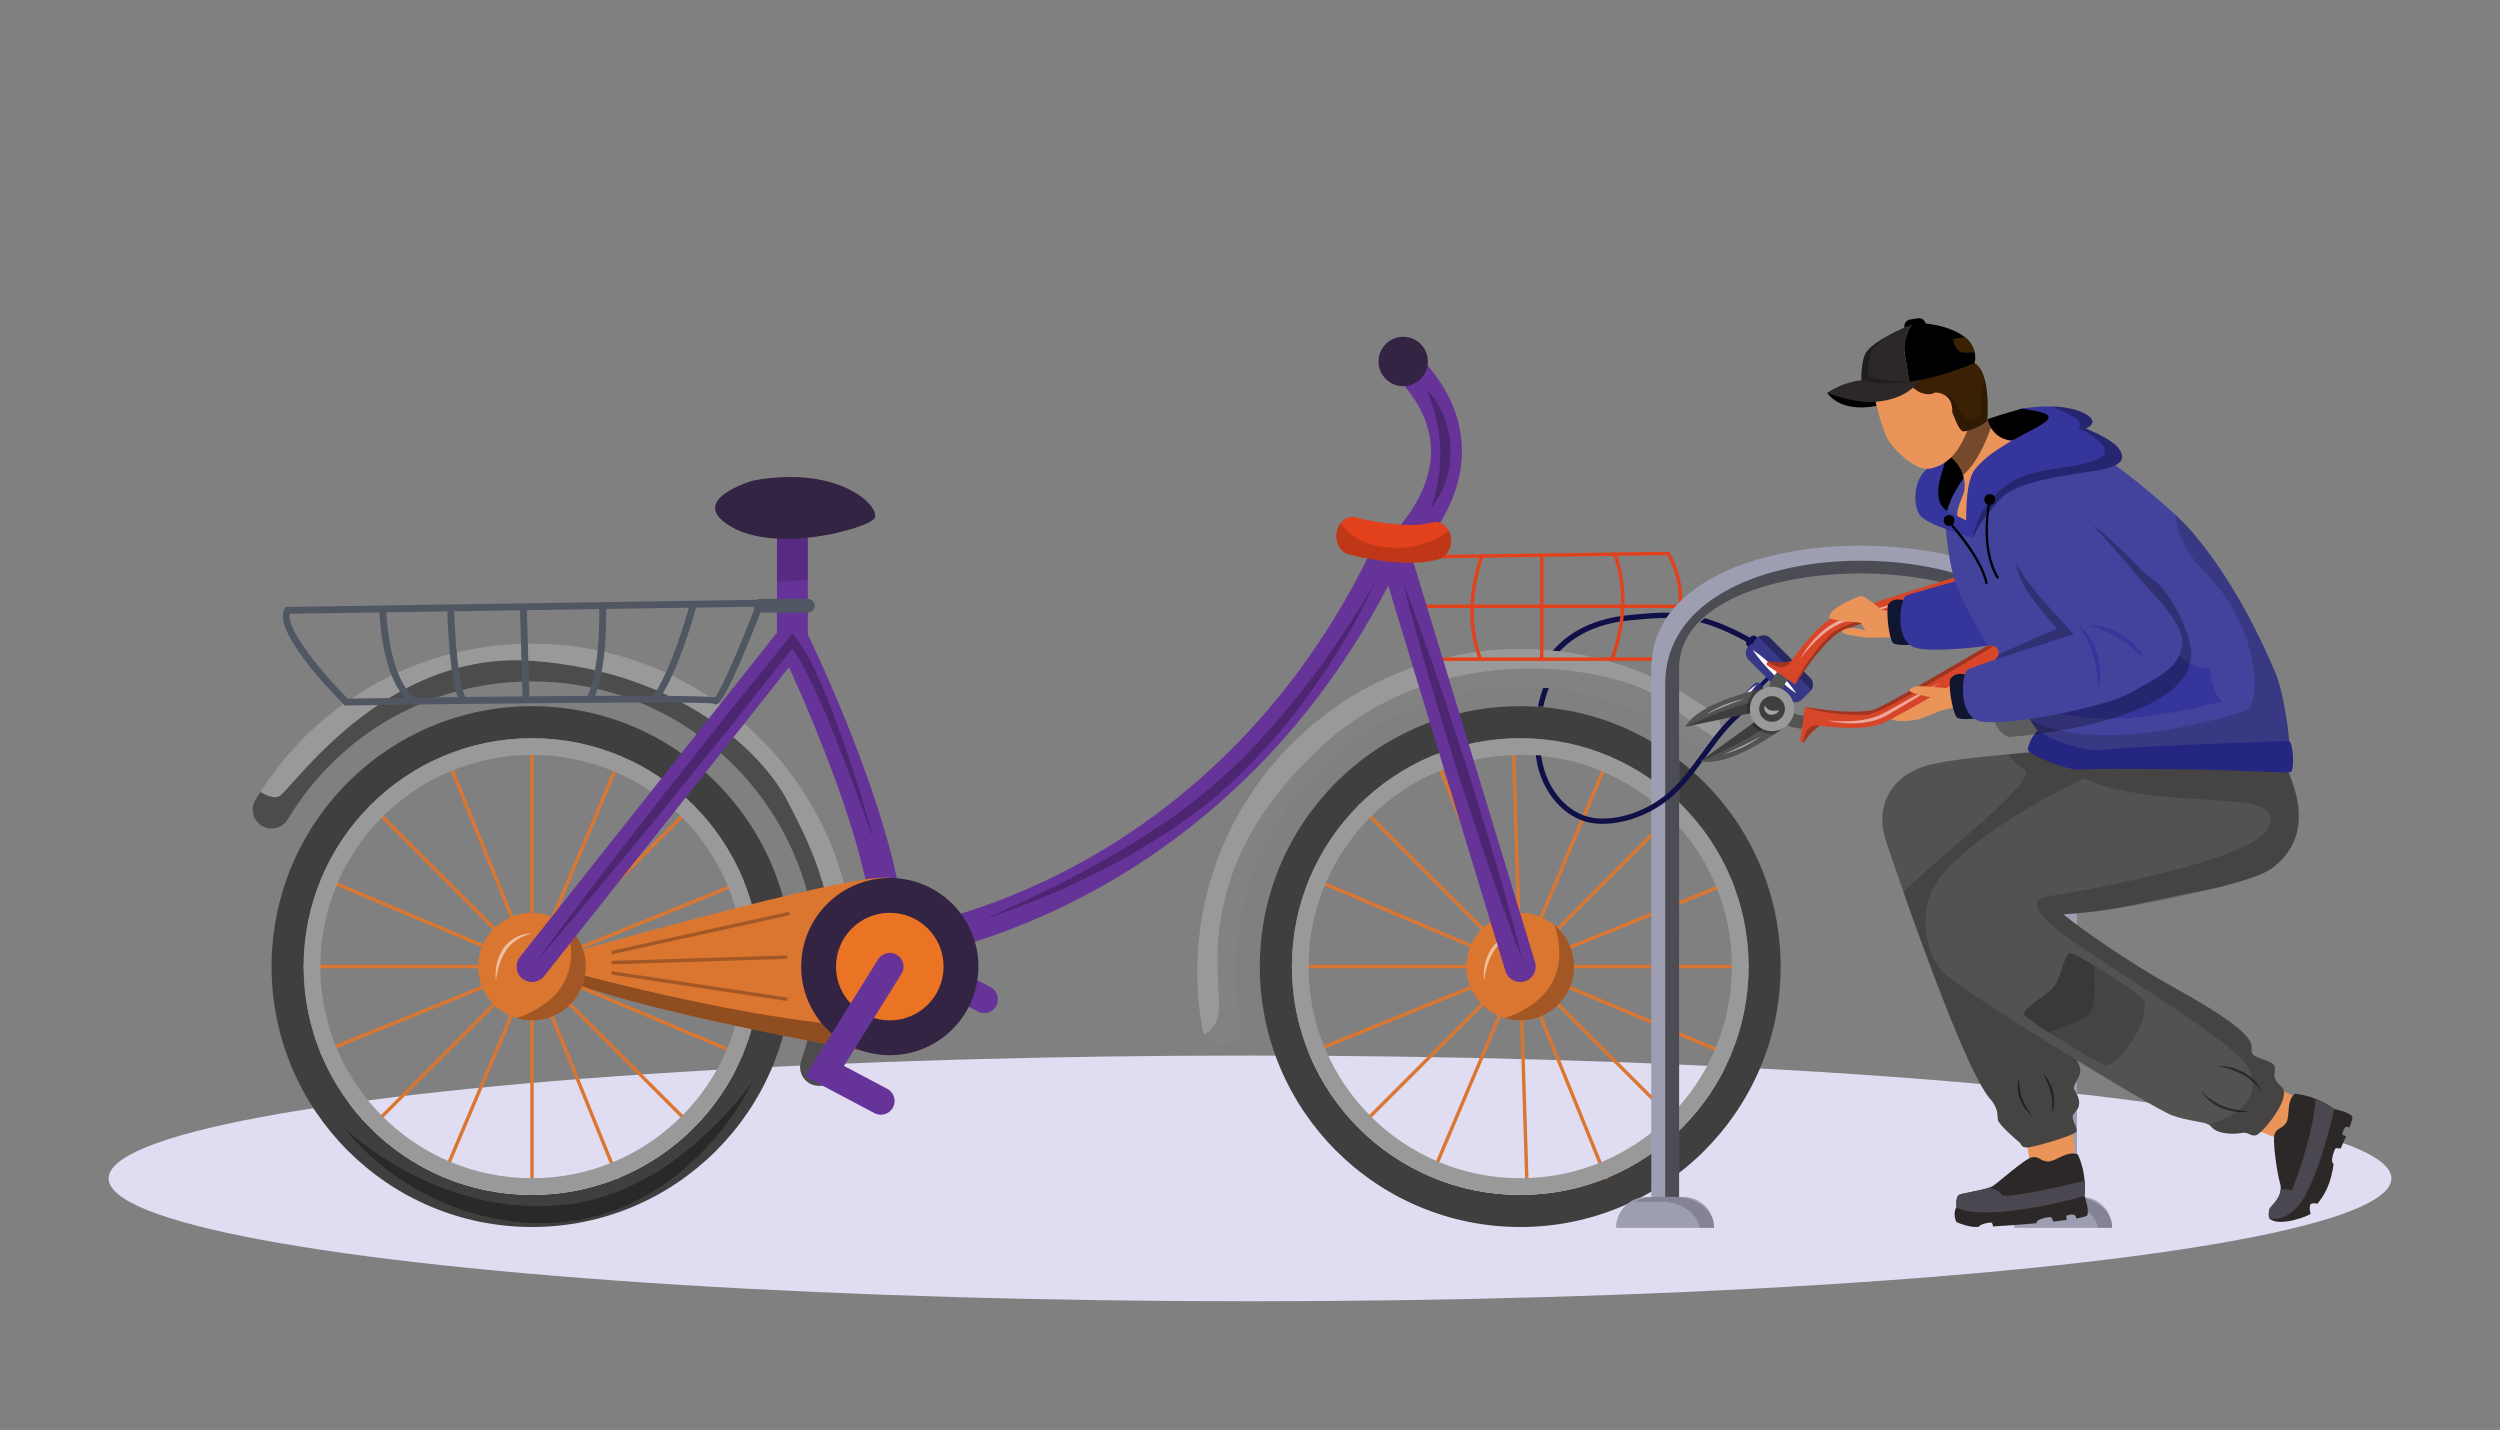 <?xml version="1.0" encoding="utf-8"?>
<svg xmlns="http://www.w3.org/2000/svg" height="5000px" id="_1" style="enable-background:new 0 0 8741.465 5000;" version="1.1" viewBox="0 0 8741.465 5000" width="8741.465px" x="0px" y="0px">
<rect x="0" y="0" width="8741.465" height="5000" fill="#808080" stroke="none"/>
<g>
	<ellipse cx="4370.732" cy="4120.424" rx="3990.919" ry="429.576" style="fill:#E0DDF2;"/>
	<g>
		<g>
			<path d="M6191.301,2361.983L6191.301,2361.983c-2.584-2.575-6.766-2.568-9.341,0.015l-30.192,30.289&#xD;&#xA;				c-2.575,2.584-2.568,6.766,0.016,9.341l0,0c2.584,2.575,6.766,2.569,9.341-0.015l30.192-30.289&#xD;&#xA;				C6193.892,2368.741,6193.885,2364.559,6191.301,2361.983z" style="fill:#0E0E56;"/>
			<path d="M6114.608,2307.361l138.757,138.313c13.215,13.173,34.326,13.139,47.5-0.076l1.051-1.056&#xD;&#xA;				l-186.332-185.736l-1.051,1.055C6101.359,2273.077,6101.394,2294.188,6114.608,2307.361z" style="opacity:0.28;"/>
			<path d="M6149.373,2278.11l11.84-11.878c5.588-5.605,5.572-14.68-0.033-20.268l-19.344-19.283&#xD;&#xA;				c-5.606-5.587-14.681-5.573-20.268,0.033l-11.84,11.877c-5.588,5.606-5.574,14.68,0.032,20.268l19.345,19.283&#xD;&#xA;				C6134.711,2283.73,6143.785,2283.716,6149.373,2278.11z" style="fill:#0E0E56;"/>
			<path d="M6333.849,2412.431c-1.495,1.49-2.983,3.357-4.478,4.852l-28.363,28.362&#xD;&#xA;				c-13.06,13.061-34.334,13.061-47.389,0l-139.199-138.448c-13.061-13.065-13.061-34.334,0-47.394l28.361-28.362&#xD;&#xA;				c1.494-1.494,3.357-2.988,4.852-4.478h0.374c11.196-7.093,25.747-7.093,36.944,0c1.867,1.116,3.361,2.983,5.225,4.478&#xD;&#xA;				l138.821,138.448h0.374c0.746,1.121,1.862,1.868,2.609,2.989c0.748,1.116,1.868,2.236,2.241,3.357&#xD;&#xA;				C6340.937,2387.427,6340.937,2401.612,6333.849,2412.431z" style="fill:#383889;"/>
			<path d="M6333.849,2412.431l-185.842-185.468c11.196-7.093,25.747-7.093,36.944,0&#xD;&#xA;				c1.867,1.116,3.361,2.983,5.225,4.478l138.821,138.448c1.12,1.121,1.868,1.868,2.983,2.989c0.748,1.116,1.868,2.236,2.241,3.357&#xD;&#xA;				C6340.937,2387.427,6340.937,2401.612,6333.849,2412.431z" style="opacity:0.28;"/>
			<g>
				<path d="M6128.217,2272.196c30.639,20.29,57.344,44.524,83.117,69.688&#xD;&#xA;					c25.278,25.669,49.604,52.287,69.957,82.899c-30.676-20.253-57.375-44.497-83.121-69.688&#xD;&#xA;					C6172.924,2329.398,6148.602,2302.771,6128.217,2272.196z" style="fill:#FFFFFF;"/>
			</g>
			<path d="M6160.324,2417.283l-77.998,77.624c-5.594,5.594-14.555,5.221-20.152-0.373l-6.342-6.346&#xD;&#xA;				c-5.225-5.599-5.225-14.181,0.374-19.78l77.993-77.62c5.598-5.599,14.181-5.599,19.775-0.373l6.35,6.714&#xD;&#xA;				C6165.918,2402.728,6165.918,2411.684,6160.324,2417.283z" style="fill:#383889;"/>
			<path d="M6160.324,2417.283l-77.998,77.624c-5.594,5.594-14.555,5.221-20.152-0.373l-6.342-6.346&#xD;&#xA;				l98.143-97.772l6.35,6.714C6165.918,2402.728,6165.918,2411.684,6160.324,2417.283z" style="opacity:0.28;"/>
			<g>
				<path d="M6141.441,2393.998c-10.729,16.099-23.976,29.669-37.027,43.431&#xD;&#xA;					c-13.816,12.997-27.432,26.194-43.604,36.826c10.705-16.126,23.966-29.674,37.025-43.431&#xD;&#xA;					C6111.662,2417.832,6125.292,2404.648,6141.441,2393.998z" style="fill:#FFFFFF;"/>
			</g>
		</g>
		<path d="M5396.604,2403.354c-7.763,21.793-14.586,44.06-19.323,67.038l18.822,1.016&#xD;&#xA;			c4.879-22.991,11.926-45.212,19.943-66.91C5410.217,2404.138,5403.424,2403.741,5396.604,2403.354z" style="fill:#101049;"/>
		<g>
			<path d="M5842.046,2142.441c-42.671-1.332-84.216,2.431-130.195,6.74l-15.298,1.442&#xD;&#xA;				c-115.926,10.712-208.969,54.848-269.43,127.487c8.451,0.832,16.156,1.81,22.973,2.802&#xD;&#xA;				c71.978-79.143,173.653-104.818,248.175-111.713l15.334-1.443c40.375-3.765,76.589-7.09,112.614-7.065&#xD;&#xA;				C5831.456,2154.533,5836.807,2148.387,5842.046,2142.441z" style="fill:#101049;"/>
			<path d="M6128.457,2234.816c-65.119-36.627-118.94-59.429-167.06-73.374&#xD;&#xA;				c-6.166,4.73-12.009,9.477-17.328,14.146c49.726,13.088,105.591,36.301,175.229,75.465c4.463,2.523,10.174,0.958,12.697-3.54&#xD;&#xA;				S6132.955,2237.34,6128.457,2234.816z" style="fill:#101049;"/>
		</g>
		<g>
			<g>
				<path d="M6004.9,2583.524c-0.359,0.601-0.84,1.081-1.2,1.681c-21.853,29.178-63.157,35.181-92.454,13.448&#xD;&#xA;					c-173.022-129.196-379.064-197.517-595.672-197.517c-549.684,0-996.947,447.264-996.947,996.947&#xD;&#xA;					c0,59.316,5.283,118.75,15.609,176.625c6.364,35.901-17.53,70.12-53.431,76.604c-3.962,0.602-7.805,0.962-11.647,0.962&#xD;&#xA;					c-24.734,0-47.308-13.929-58.474-35.422c-3.122-5.763-5.283-12.126-6.483-18.971c-11.768-65.558-17.651-132.679-17.651-199.798&#xD;&#xA;					c0-622.566,506.459-1129.025,1129.025-1129.025c245.305,0,478.603,77.326,674.678,223.692&#xD;&#xA;					C6018.949,2514.244,6025.313,2554.347,6004.9,2583.524z" style="fill:#999999;"/>
				<path d="M6004.9,2583.524c-0.359,0.601-0.84,1.081-1.2,1.681c-21.853,29.178-63.157,35.181-92.454,13.448&#xD;&#xA;					c-173.022-129.196-379.064-197.517-595.672-197.517c-549.684,0-996.947,447.264-996.947,996.947&#xD;&#xA;					c0,59.316,5.283,118.75,15.609,176.625c6.364,35.901-17.53,70.12-53.431,76.604c-3.962,0.602-7.805,0.962-11.647,0.962&#xD;&#xA;					c-24.734,0-47.308-13.929-58.474-35.422c26.055-12.245,51.87-40.343,51.87-103.861c0-128.234-78.046-497.452,351.207-896.688&#xD;&#xA;					s1013.638-276.163,1155.201-195.115C5855.053,2470.417,5925.293,2541.859,6004.9,2583.524z" style="opacity:0.15;"/>
			</g>
			<g>
				<g>
					<path d="M5838.164,1932.286l-1.801-3.122l-186.23,2.521l-12.967,0.241l-240.502,3.241l-12.007,0.121&#xD;&#xA;						l-194.275,2.642l-12.847,0.24l-248.307,3.362l-1.561,3.842c-0.841,2.281-86.813,230.416,49.469,363.694l1.801,1.681h828.969&#xD;&#xA;						l1.801-2.161C5811.147,2306.787,5950.91,2133.885,5838.164,1932.286z M5802.143,2298.742H4983.86&#xD;&#xA;						c-49.949-49.95-67.96-113.587-71.082-172.782c-0.36-4.083-0.479-8.044-0.479-12.007&#xD;&#xA;						c-1.922-76.846,19.571-144.085,25.214-160.414l235.819-3.242l12.607-0.121l198.718-2.761l12.007-0.24l245.184-3.362&#xD;&#xA;						l12.849-0.12l174.702-2.402c33.86,61.957,43.105,121.032,40.104,172.662c-0.359,4.083-0.601,8.045-1.08,12.007&#xD;&#xA;						C5859.416,2219.135,5811.748,2286.015,5802.143,2298.742z" style="fill:#E2411B;"/>
				</g>
				<g>
					<g>
						<polygon points="5396.664,1935.167 5396.664,2310.749 5384.657,2310.749 5384.657,1935.288" style="fill:#E2411B;"/>
					</g>
					<g>
						<path d="M5680.15,2113.953c-0.12,3.963-0.24,7.924-0.48,12.007&#xD;&#xA;							c-2.4,50.67-12.127,108.784-34.699,172.782c-1.441,3.962-2.882,8.044-4.443,12.007h-12.848&#xD;&#xA;							c1.562-4.083,3.002-8.045,4.443-12.007c23.173-64.118,33.139-122.352,35.42-172.782c0.36-4.083,0.48-8.044,0.48-12.007&#xD;&#xA;							c2.041-79.367-14.288-138.442-26.176-170.14c-1.681-4.563-3.241-8.525-4.682-11.887l12.967-0.241&#xD;&#xA;							c1.32,3.482,2.882,7.564,4.563,12.007C5666.583,1977.313,5681.951,2036.268,5680.15,2113.953z" style="fill:#E2411B;"/>
					</g>
					<g>
						<path d="M5153.28,2125.96c-1.922,81.648,15.489,141.924,27.376,172.782&#xD;&#xA;							c1.801,4.683,3.482,8.765,4.923,12.007h-12.848c-1.561-3.482-3.122-7.444-4.803-12.007&#xD;&#xA;							c-12.127-33.14-28.457-93.055-26.655-172.782c0.12-3.962,0.24-7.924,0.479-12.007c2.161-48.269,11.167-103.261,31.579-163.656&#xD;&#xA;							c1.201-3.963,2.642-8.045,4.203-12.127l12.847-0.24c-1.561,4.082-3.002,8.165-4.442,12.247&#xD;&#xA;							c-20.772,60.636-29.897,115.749-32.179,163.777C5153.521,2118.036,5153.4,2121.998,5153.28,2125.96z" style="fill:#E2411B;"/>
					</g>
					<g>
						<rect height="12.007" style="fill:#E2411B;" width="969.365" x="4906.014" y="2113.981"/>
					</g>
				</g>
			</g>
			<g>
				<path d="M3441.237,3542.236c-7.58,0-15.233-1.785-22.413-5.576l-197.267-104.264&#xD;&#xA;					c-23.433-12.391-32.398-41.436-20.007-64.905c12.354-23.47,41.363-32.471,64.905-20.007l197.267,104.264&#xD;&#xA;					c23.433,12.391,32.398,41.436,20.007,64.905C3475.129,3532.943,3458.475,3542.236,3441.237,3542.236z" style="fill:#663399;"/>
			</g>
			<g>
				<path d="M5315.633,2469.217c-502.857,0-910.617,407.64-910.617,910.496&#xD;&#xA;					c0,502.856,407.76,910.616,910.617,910.616c502.855,0,910.496-407.76,910.496-910.616&#xD;&#xA;					C6226.129,2876.857,5818.488,2469.217,5315.633,2469.217z M5315.633,4178.184c-441.021,0-798.471-357.449-798.471-798.471&#xD;&#xA;					c0-440.899,357.45-798.471,798.471-798.471c440.899,0,798.47,357.571,798.47,798.471&#xD;&#xA;					C6114.103,3820.734,5756.532,4178.184,5315.633,4178.184z" style="fill:#3F3F3F;"/>
				<g>
					<rect height="12.027" style="fill:#DB7631;" width="1596.94" x="4517.113" y="3373.723"/>
				</g>
				<g>
					
						<rect height="1596.919" style="fill:#DB7631;" transform="matrix(0.707 0.707 -0.707 0.707 3947.106 -2768.87)" width="11.957" x="5309.623" y="2581.295"/>
				</g>
				<g>
					
						<rect height="11.957" style="fill:#DB7631;" transform="matrix(0.707 0.707 -0.707 0.707 3946.751 -2768.791)" width="1596.919" x="4517.142" y="3373.776"/>
				</g>
				<g>
					
						<rect height="1596.964" style="fill:#DB7631;" transform="matrix(0.376 0.927 -0.927 0.376 6451.271 -2816.101)" width="12.032" x="5309.586" y="2581.272"/>
				</g>
				<g>
					
						<rect height="12.032" style="fill:#DB7631;" transform="matrix(0.376 0.927 -0.927 0.376 6451.786 -2815.987)" width="1596.949" x="4517.109" y="3373.738"/>
				</g>
				<g>
					<polygon points="5334.242,4178.024 5284.935,2581.85 5296.961,2581.484 5346.269,4177.66" style="fill:#DB7631;"/>
				</g>
				<g>
					<polygon points="6048.565,3696.537 4577.937,3074.051 4582.602,3062.973 6053.23,3685.458" style="fill:#DB7631;"/>
				</g>
				<g>
					<polygon points="5009.898,4117.383 4998.819,4112.719 5621.306,2642.126 5632.384,2646.791" style="fill:#DB7631;"/>
				</g>
				<path d="M5315.633,2581.242c-441.021,0-798.471,357.571-798.471,798.471&#xD;&#xA;					c0,441.021,357.45,798.471,798.471,798.471c440.899,0,798.47-357.449,798.47-798.471&#xD;&#xA;					C6114.103,2938.813,5756.532,2581.242,5315.633,2581.242z M5315.633,4119.709c-408.721,0-739.996-331.274-739.996-739.996&#xD;&#xA;					c0-408.6,331.275-739.995,739.996-739.995c408.601,0,739.996,331.396,739.996,739.995&#xD;&#xA;					C6055.629,3788.435,5724.233,4119.709,5315.633,4119.709z" style="fill:#999999;"/>
				<circle cx="5315.592" cy="3379.754" r="188.111" style="fill:#DB7631;"/>
				<path d="M5503.703,3379.713c0,103.982-84.17,188.151-188.031,188.151&#xD;&#xA;					c-18.971,0-37.342-2.761-54.632-8.045c28.577-8.284,60.155-23.054,94.616-46.828c121.752-83.81,102.18-210.964,80.687-277.363&#xD;&#xA;					C5477.527,3269.969,5503.703,3321.84,5503.703,3379.713z" style="opacity:0.26;"/>
				<g style="opacity:0.53;">
					<path d="M5189.559,3429.782c-5.025-38.361,3.594-79.027,25.182-112.706&#xD;&#xA;						c11.193-16.545,26.668-30.438,44.329-39.495c17.483-9.835,37.481-12.928,56.601-13.894&#xD;&#xA;						c-18.413,5.904-36.712,11.102-51.981,21.894c-15.42,9.999-29.414,22.426-39.021,38.229&#xD;&#xA;						c-10.669,15.015-17.89,32.339-23.583,50.191C5195.525,3391.927,5191.723,3410.617,5189.559,3429.782z" style="fill:#FFFFFF;"/>
				</g>
			</g>
			<g>
				<path d="M2989.204,3379.713c0,120.792-18.972,239.182-56.313,352.769&#xD;&#xA;					c-2.161,6.725-4.442,13.329-6.724,20.052c-9.486,27.255-35.061,44.307-62.317,44.307c-7.324,0-14.649-1.201-21.853-3.723&#xD;&#xA;					c-34.46-12.007-52.591-49.709-40.584-84.17c36.982-105.542,55.713-216.247,55.713-329.234&#xD;&#xA;					c0-549.684-447.264-996.947-996.948-996.947c-352.407,0-671.676,180.346-854.063,482.324&#xD;&#xA;					c-18.851,31.219-59.434,41.185-90.653,22.333c-31.218-18.851-41.305-59.435-22.453-90.653&#xD;&#xA;					c5.644-9.365,11.407-18.61,17.41-27.856c209.043-325.151,561.69-518.225,949.759-518.225&#xD;&#xA;					C2482.746,2250.688,2989.204,2757.146,2989.204,3379.713z" style="fill:#999999;"/>
				<path d="M2932.891,3732.481c-2.161,6.725-4.442,13.329-6.724,20.052&#xD;&#xA;					c-9.486,27.255-35.061,44.307-62.317,44.307c-7.324,0-14.649-1.201-21.853-3.723c-34.46-12.007-52.591-49.709-40.584-84.17&#xD;&#xA;					c36.982-105.542,55.713-216.247,55.713-329.234c0-549.684-447.264-996.947-996.948-996.947&#xD;&#xA;					c-352.407,0-671.676,180.346-854.063,482.324c-18.851,31.219-59.434,41.185-90.653,22.333&#xD;&#xA;					c-31.218-18.851-41.305-59.435-22.453-90.653c5.644-9.365,11.407-18.61,17.41-27.856c21.613,13.329,45.987,23.294,64.117,16.33&#xD;&#xA;					c41.065-15.849,364.055-512.822,886.963-474.399c522.908,38.303,807.115,326.712,891.165,488.688&#xD;&#xA;					c84.049,161.975,195.715,378.103,147.927,674.315C2876.818,3620.455,2901.792,3694.78,2932.891,3732.481z" style="opacity:0.5;"/>
			</g>
			<g>
				<rect height="1596.941" style="fill:#DB7631;" width="12.026" x="1854.136" y="2581.266"/>
			</g>
			<g>
				<path d="M5315.554,3433.793c-23.17,0-44.587-15.009-51.675-38.331l-409.777-1347.677&#xD;&#xA;					c-309.018,594.315-742.492,916.243-1061.377,1083.873c-369.81,194.389-663.262,228.404-675.574,229.753&#xD;&#xA;					c-15.302,1.712-30.527-3.225-41.96-13.462c-11.438-10.248-17.976-24.881-17.976-40.242&#xD;&#xA;					c0-365.102-331.707-1046.128-335.061-1052.964c-13.133-26.793-2.052-59.168,24.741-72.301&#xD;&#xA;					c26.805-13.156,59.162-2.063,72.294,24.741c13.396,27.333,312.389,641.429,343.486,1037.416&#xD;&#xA;					c100.963-19.301,324.525-73.742,584.037-210.851c324.186-171.265,773.003-510.758,1070.125-1155.481&#xD;&#xA;					c9.381-20.356,30.422-32.773,52.76-31.284c22.378,1.524,41.479,16.721,48.004,38.19l449.662,1478.852&#xD;&#xA;					c8.683,28.553-7.422,58.734-35.975,67.423C5326.054,3433.043,5320.76,3433.793,5315.554,3433.793z" style="fill:#663399;"/>
			</g>
			<g>
				<path d="M4860.779,2005.444c-15.765,0-31.39-6.859-42.071-20.086&#xD;&#xA;					c-18.726-23.182-15.138-57.151,8.003-75.912l0,0c1.688-1.372,169.119-139.735,176.658-319.758&#xD;&#xA;					c4.146-99.105-41.532-195.42-135.771-286.282c-21.486-20.708-22.108-54.911-1.4-76.393&#xD;&#xA;					c20.719-21.481,54.923-22.103,76.398-1.396c117.726,113.493,174.483,237.773,168.709,369.417&#xD;&#xA;					c-10.055,229.037-208.184,391.602-216.608,398.414C4884.7,2001.516,4872.699,2005.444,4860.779,2005.444z" style="fill:#663399;"/>
			</g>
			<g>
				<path d="M5031.367,1955.074c-38.063,11.527-83.569,14.048-128.115,12.127&#xD;&#xA;					c-89.213-3.842-174.463-25.575-188.031-29.058c-30.018-7.924-48.509-43.225-41.305-78.886&#xD;&#xA;					c2.282-11.407,6.845-21.373,13.088-29.538c13.208-17.17,33.62-25.815,54.031-20.532c35.062,9.246,119.471,26.536,191.634,26.536&#xD;&#xA;					c27.016,0,52.23-2.401,72.643-8.525c24.375-7.444,48.869,5.403,60.876,29.417c2.882,5.524,5.043,11.527,6.364,18.131&#xD;&#xA;					C5079.756,1910.048,5061.385,1946.069,5031.367,1955.074z" style="fill:#E2411B;"/>
				<path d="M5031.367,1955.074c-38.063,11.527-83.569,14.048-128.115,12.127&#xD;&#xA;					c-89.213-3.842-174.463-25.575-188.031-29.058c-30.018-7.924-48.509-43.225-41.305-78.886&#xD;&#xA;					c2.282-11.407,6.845-21.373,13.088-29.538c26.416,36.141,77.325,78.406,172.902,85.13&#xD;&#xA;					c94.615,6.604,163.536-26.896,206.281-58.234c2.882,5.524,5.043,11.527,6.364,18.131&#xD;&#xA;					C5079.756,1910.048,5061.385,1946.069,5031.367,1955.074z" style="opacity:0.15;"/>
			</g>
			<circle cx="1860.139" cy="3379.754" r="72.042"/>
			<path d="M1860.178,2469.217c-502.856,0-910.616,407.64-910.616,910.496&#xD;&#xA;				c0,502.856,407.76,910.616,910.616,910.616s910.497-407.76,910.497-910.616&#xD;&#xA;				C2770.675,2876.857,2363.035,2469.217,1860.178,2469.217z M1860.178,4178.184c-441.02,0-798.47-357.449-798.47-798.471&#xD;&#xA;				c0-440.899,357.451-798.471,798.47-798.471c440.9,0,798.471,357.571,798.471,798.471&#xD;&#xA;				C2658.649,3820.734,2301.079,4178.184,1860.178,4178.184z" style="fill:#3F3F3F;"/>
			<g>
				<rect height="12.027" style="fill:#DB7631;" width="1596.958" x="1061.661" y="3373.723"/>
			</g>
			<g>
				
					<rect height="1596.919" style="fill:#DB7631;" transform="matrix(0.707 0.707 -0.707 0.707 2934.667 -325.404)" width="11.957" x="1854.153" y="2581.295"/>
			</g>
			<g>
				
					<rect height="11.957" style="fill:#DB7631;" transform="matrix(0.707 0.707 -0.707 0.707 2934.667 -325.404)" width="1596.919" x="1061.672" y="3373.776"/>
			</g>
			<g>
				
					<rect height="1596.947" style="fill:#DB7631;" transform="matrix(0.376 0.927 -0.927 0.376 4293.838 386.432)" width="12.032" x="1854.124" y="2581.281"/>
			</g>
			<g>
				
					<rect height="12.032" style="fill:#DB7631;" transform="matrix(0.376 0.927 -0.927 0.376 4293.985 386.539)" width="1596.949" x="1061.675" y="3373.738"/>
			</g>
			<g>
				<polygon points="2593.131,3696.537 1122.503,3074.051 1127.167,3062.973 2597.796,3685.458" style="fill:#DB7631;"/>
			</g>
			<g>
				<polygon points="1554.428,4117.383 1543.349,4112.719 2165.835,2642.126 2176.914,2646.791" style="fill:#DB7631;"/>
			</g>
			<path d="M1860.178,2581.242c-441.02,0-798.47,357.571-798.47,798.471&#xD;&#xA;				c0,441.021,357.451,798.471,798.47,798.471c440.9,0,798.471-357.449,798.471-798.471&#xD;&#xA;				C2658.649,2938.813,2301.079,2581.242,1860.178,2581.242z M1860.178,4119.709c-408.721,0-739.996-331.274-739.996-739.996&#xD;&#xA;				c0-408.6,331.275-739.995,739.996-739.995c408.601,0,739.996,331.396,739.996,739.995&#xD;&#xA;				C2600.174,3788.435,2268.779,4119.709,1860.178,4119.709z" style="fill:#999999;"/>
			<path d="M3140.733,3589.719c-11.287,60.035-22.813,100.137-29.538,99.897&#xD;&#xA;				c-25.575-1.2-1142.954-195.836-1239.01-323.832c0,0,1115.938-321.309,1239.01-295.854&#xD;&#xA;				C3202.209,3088.782,3172.672,3419.337,3140.733,3589.719z" style="fill:#DB7631;"/>
			<path d="M3140.733,3589.719c-11.287,60.035-22.813,100.137-29.538,99.897&#xD;&#xA;				c-25.575-1.2-1142.954-195.836-1239.01-323.832c0,0,828.488,236.06,1244.654,224.053&#xD;&#xA;				C3125.004,3589.598,3133.048,3589.598,3140.733,3589.719z" style="opacity:0.35;"/>
			<circle cx="3111.245" cy="3379.754" r="309.813" style="fill:#322442;"/>
			<circle cx="3111.245" cy="3379.754" r="188.111" style="fill:#EA7424;"/>
			<g>
				<path d="M3080.013,3897.703c-7.581,0-15.233-1.785-22.413-5.576l-242.894-128.389l255.795-409.439&#xD;&#xA;					c14.067-22.521,43.695-29.264,66.181-15.306c22.522,14.066,29.337,43.694,15.306,66.181l-201.13,321.902l151.64,80.139&#xD;&#xA;					c23.433,12.391,32.398,41.436,20.007,64.905C3113.904,3888.41,3097.25,3897.703,3080.013,3897.703z" style="fill:#663399;"/>
			</g>
			<path d="M2048.209,3379.713c0,103.982-84.169,188.151-188.031,188.151&#xD;&#xA;				c-18.971,0-37.342-2.761-54.632-8.045c-77.326-23.413-133.519-95.097-133.519-180.106c0-103.86,84.169-188.03,188.15-188.03&#xD;&#xA;				c45.987,0,88.012,16.45,120.671,43.945C2022.034,3269.969,2048.209,3321.84,2048.209,3379.713z" style="fill:#DB7631;"/>
			<path d="M2048.209,3379.713c0,103.982-84.169,188.151-188.031,188.151&#xD;&#xA;				c-18.971,0-37.342-2.761-54.632-8.045c28.577-8.284,60.155-23.054,94.616-46.828c121.752-83.81,102.18-210.964,80.687-277.363&#xD;&#xA;				C2022.034,3269.969,2048.209,3321.84,2048.209,3379.713z" style="opacity:0.26;"/>
			<g style="opacity:0.53;">
				<path d="M1734.065,3429.782c-5.024-38.361,3.592-79.027,25.183-112.706&#xD;&#xA;					c11.19-16.545,26.667-30.438,44.331-39.495c17.481-9.835,37.479-12.928,56.601-13.894&#xD;&#xA;					c-18.417,5.904-36.714,11.102-51.986,21.894c-15.418,9.999-29.414,22.426-39.019,38.229&#xD;&#xA;					c-10.669,15.015-17.892,32.339-23.583,50.191C1740.03,3391.927,1736.229,3410.617,1734.065,3429.782z" style="fill:#FFFFFF;"/>
			</g>
			<g>
				<path d="M2824.707,1766.803v464.193c0,12.127-4.083,24.014-11.646,33.5l-910.617,1148.837&#xD;&#xA;					c-10.687,13.447-26.416,20.411-42.385,20.411c-11.767,0-23.533-3.842-33.5-11.646c-23.414-18.49-27.256-52.471-8.765-75.884&#xD;&#xA;					l898.849-1134.069v-445.342c0-29.897,24.134-54.032,54.032-54.032S2824.707,1736.906,2824.707,1766.803z" style="fill:#663399;"/>
				<path d="M2824.707,1766.803v259.232c-38.303,4.563-75.405,7.325-108.064,9.005v-268.238&#xD;&#xA;					c0-29.897,24.134-54.032,54.032-54.032S2824.707,1736.906,2824.707,1766.803z" style="opacity:0.15;"/>
			</g>
			<circle cx="4906.434" cy="1264.007" r="86.322" style="fill:#322442;"/>
			<path d="M2634.595,1680.003c0,0-240.142,67.692-78.046,161.802&#xD;&#xA;				c162.096,94.109,472.278,6.604,500.295-28.067C3084.86,1779.065,2944.777,1623.868,2634.595,1680.003z" style="fill:#322442;"/>
			<g style="opacity:0.26;">
				<polygon points="2139.596,3336.624 2137.045,3324.889 2759.021,3188.082 2761.572,3199.816"/>
			</g>
			<g style="opacity:0.26;">
				<polygon points="2138.502,3371.791 2138.138,3359.766 2752.498,3340.705 2752.862,3352.731"/>
			</g>
			<g style="opacity:0.26;">
				<polygon points="2751.769,3500.145 2137.409,3407.688 2139.231,3395.808 2753.591,3488.264"/>
			</g>
			<g style="opacity:0.35;">
				<path d="M1203.751,3944.359c52.701,46.861,108.765,88.903,168.994,123.798c59.405,35.901,121.654,66.546,186.207,89.956&#xD;&#xA;					c64.789,22.207,130.43,42.707,198.319,50.113c33.528,5.908,67.716,6.51,101.526,9.298l50.993-0.725l25.474-0.374l25.084-3.033&#xD;&#xA;					l50.253-5.275c16.541-3.057,32.908-7.197,49.394-10.705c33.437-5.467,64.418-19.902,96.889-29.351&#xD;&#xA;					c62.878-25.36,123.014-57.753,179.983-96.128c111.895-79.25,212.933-177.602,295.728-291.682&#xD;&#xA;					c-62.992,126.489-155.084,239.732-267.953,329.41c-56.542,44.998-120.148,80.762-186.457,111.105&#xD;&#xA;					c-34.539,11.662-68.126,26.826-104.241,33.623c-17.834,4.082-35.582,8.746-53.53,12.277l-54.592,6.473&#xD;&#xA;					c-145.283,14.045-292.81-13.661-424.468-71.802C1409.514,4143.362,1292.137,4054.587,1203.751,3944.359z"/>
			</g>
			<g style="opacity:0.26;">
				<path d="M4906.012,2037.16c41.951,108.008,80.135,217.206,117.744,326.585c37.695,109.357,72.299,219.689,108.601,329.483&#xD;&#xA;					c33.522,110.674,68.522,220.878,100.651,331.993c32.098,111.124,63.657,222.417,91.386,334.922&#xD;&#xA;					c-42.001-107.99-80.171-217.192-117.803-326.567c-37.601-109.385-72.33-219.675-108.541-329.501&#xD;&#xA;					c-33.428-110.701-68.554-220.869-100.588-332.012C4965.342,2260.944,4933.796,2149.646,4906.012,2037.16z"/>
			</g>
			<g style="opacity:0.26;">
				<path d="M3441.283,3213.655c70.978-30.284,141.163-62.008,209.986-96.465c69.146-33.664,137.628-68.668,204.155-107.007&#xD;&#xA;					c133.468-75.496,263.366-158.259,379.187-257.553c116.422-98.406,219.261-213.27,314.536-333.218&#xD;&#xA;					c47.581-60.167,92.767-122.331,135.459-186.248c43.623-63.352,84.103-128.85,122.104-196.005&#xD;&#xA;					c-62.878,141.181-144.702,273.515-235.5,399.021c-91.91,124.909-195.951,240.93-313.312,343.877&#xD;&#xA;					c-60.295,49.376-122.75,95.992-188.312,137.578c-65.073,42.324-131.929,81.797-201.034,116.805&#xD;&#xA;					C3730.938,3105.438,3588.427,3166.739,3441.283,3213.655z"/>
			</g>
			<g style="opacity:0.26;">
				<path d="M4990.232,1364.564c26.084,25.897,45.148,58.491,58.705,92.93c13.931,34.475,21.389,71.67,22.904,109.111&#xD;&#xA;					c0.948,37.377-2.787,75.283-14.959,110.582c-10.428,35.729-29.119,68.395-51.39,97.122&#xD;&#xA;					c8.965-35.687,19.306-69.124,24.052-103.658c5.981-34.116,7.744-68.504,6.324-102.615&#xD;&#xA;					C5033.887,1499.44,5016.74,1432.107,4990.232,1364.564z"/>
			</g>
			<g style="opacity:0.26;">
				<path d="M3056.37,2941.493c-42.133-119.352-86.817-237.678-132.658-355.289c-23.424-58.592-47.677-116.833-74.052-173.88&#xD;&#xA;					c-27.301-56.026-54.136-114.409-91.099-160.765l24.59-0.437l-223.105,282.371l-226.298,279.815&#xD;&#xA;					c-74.882,93.714-152.556,185.195-228.791,277.83c-76.471,92.442-154.328,183.777-232.771,274.645&#xD;&#xA;					c71.306-96.57,143.194-192.671,216.472-287.669c73.515-94.808,145.586-190.762,220.454-284.485l222.941-282.498l226.139-279.947&#xD;&#xA;					l12.773-15.808l11.831,15.37c41.199,53.535,67.251,111.553,92.707,170.085c24.635,58.719,46.907,118.145,68.322,177.82&#xD;&#xA;					C2986.354,2698.085,3023.17,2819.35,3056.37,2941.493z"/>
			</g>
			<g>
				<path d="M1205.63,2466.98l-3.571-3.608c-42.311-42.456-251.185-258.018-206.833-335.241l3.389-5.94&#xD;&#xA;					l6.833-0.073l1670.774-25.401l-6.341,16.582c-48.36,126.166-133.893,339.177-163.302,348.579l-5.502,1.749l-7.398-3.462&#xD;&#xA;					c-33.527-8.527-785.934-0.802-1282.946,6.706L1205.63,2466.98z M1013.629,2145.988&#xD;&#xA;					c-14.304,53.353,112.555,206.597,201.84,296.793c454.009-6.888,1198.58-16.072,1283.93-4.41&#xD;&#xA;					c19.424-18.877,85.168-171.064,141.655-317.092L1013.629,2145.988z M2501.185,2438.627c3.025,0.474,4.993,1.021,5.831,1.567&#xD;&#xA;					C2505.048,2438.846,2502.716,2438.555,2501.185,2438.627z" style="fill:#505763;"/>
			</g>
			<g>
				<path d="M2824.691,2142.016h-166.035c-13.265,0-24.016-10.75-24.016-24.016s10.751-24.016,24.016-24.016&#xD;&#xA;					h166.035c13.265,0,24.016,10.75,24.016,24.016S2837.957,2142.016,2824.691,2142.016z" style="fill:#505763;"/>
			</g>
			<g>
				<path d="M1439.923,2461.404c-108.746-77.333-113.046-321.793-113.156-332.18l23.979-0.292&#xD;&#xA;					c0.037,2.405,4.264,242.602,103.098,312.865L1439.923,2461.404z" style="fill:#505763;"/>
			</g>
			<g>
				<path d="M2293.714,2459.145l-18.659-15.087c72.595-89.65,137.427-332.144,138.083-334.549l23.178,6.123&#xD;&#xA;					C2433.656,2125.799,2369.516,2365.559,2293.714,2459.145z" style="fill:#505763;"/>
			</g>
			<g>
				<path d="M2073.014,2450.763l-21.501-10.787c49.089-97.959,43.805-308.455,43.768-310.569l23.98-0.656&#xD;&#xA;					C2119.516,2137.606,2124.764,2347.374,2073.014,2450.763z" style="fill:#505763;"/>
			</g>
			<g>
				<polygon points="1827.533,2445.733 1817.729,2118.364 1841.709,2117.636 1851.512,2445.005" style="fill:#505763;"/>
			</g>
			<g>
				<path d="M1611.352,2456.594c-40.088-54.264-46.757-299.454-47.376-327.26l23.979-0.51&#xD;&#xA;					c1.677,73.36,12.573,272.741,42.711,313.484L1611.352,2456.594z" style="fill:#505763;"/>
			</g>
		</g>
		<g>
			<g>
				<path d="M7262.406,2337.13l-0.113,1884.756c0,27.026-21.92,48.648-48.645,48.648&#xD;&#xA;					c-26.727-0.001-48.645-21.625-48.645-48.65l0.113-1884.757c0.005-215.599-339.904-331.816-659.704-331.824&#xD;&#xA;					c-305.38-0.007-634.185,103.881-634.19,331.793l-0.113,1904.576c-0.001,26.725-21.921,48.645-48.649,48.644&#xD;&#xA;					c-27.022-0.001-48.641-21.921-48.64-48.646l0.113-1904.577c0.003-138.429,82.883-252.532,239.629-329.999&#xD;&#xA;					c129.422-63.957,304.18-99.086,491.853-99.082C6869.956,1908.023,7262.414,2042.258,7262.406,2337.13z" style="fill:#9E9EB2;"/>
			</g>
			<g style="opacity:0.52;">
				<path d="M7213.761,2389.678l-0.112,1880.857c-26.727-0.001-48.645-21.625-48.645-48.65l0.113-1884.757&#xD;&#xA;					c0.005-215.599-339.904-331.816-659.704-331.824c-305.38-0.007-634.185,103.881-634.19,331.793l-0.113,1904.576&#xD;&#xA;					c-0.001,26.725-21.921,48.645-48.649,48.644l0.113-1900.673c0-12.313,0.602-24.322,2.104-36.334&#xD;&#xA;					c12.315-122.514,88.285-223.404,221.912-293.665c121.012-63.957,284.365-99.086,459.726-99.082&#xD;&#xA;					c326.405,0.008,676.823,123.131,705.042,392.78C7213.16,2365.055,7213.762,2377.365,7213.761,2389.678z"/>
			</g>
			<path d="M5993.56,4293.229h-342.857l0,0c-0.001-59.693,48.391-108.084,108.083-108.084h126.69&#xD;&#xA;				C5945.168,4185.145,5993.56,4233.535,5993.56,4293.229L5993.56,4293.229z" style="fill:#9E9EB2;"/>
			<path d="M5993.65,4293.238h-49.631c-10.072-51.824-66.796-91.57-135.464-91.57h-69.037&#xD;&#xA;				c-10.077,0-19.78,0.881-29.478,2.351c22.012-11.775,48.51-18.842,77.614-18.842h69.042&#xD;&#xA;				C5932.08,4185.177,5993.65,4233.463,5993.65,4293.238z" style="opacity:0.17;"/>
			<path d="M7385.428,4293.229H7042.57l0,0c0-59.693,48.391-108.084,108.084-108.084h126.689&#xD;&#xA;				C7337.037,4185.145,7385.428,4233.535,7385.428,4293.229L7385.428,4293.229z" style="fill:#9E9EB2;"/>
			<path d="M7385.519,4293.238h-49.631c-10.071-51.824-66.796-91.57-135.464-91.57h-69.037&#xD;&#xA;				c-10.076,0-19.779,0.881-29.479,2.351c22.012-11.775,48.511-18.842,77.615-18.842h69.042&#xD;&#xA;				C7323.947,4185.177,7385.519,4233.463,7385.519,4293.238z" style="opacity:0.17;"/>
		</g>
		<path d="M6095.486,2471.035c-59.256,44.788-102.842,104.592-145.044,162.391&#xD;&#xA;			c-30.648,42.02-62.391,85.496-99.599,122.34c-70.408,69.752-173.47,111.589-263.339,105.795&#xD;&#xA;			c-96.282-5.831-163.447-88.521-187.317-167.931c-5.075-16.919-8.993-34.339-11.826-52.077l-18.777-1.185&#xD;&#xA;			c2.979,19.979,7.043,39.65,12.746,58.655c25.729,85.568,98.798,174.781,204.045,181.195c5.612,0.328,11.225,0.475,16.91,0.475&#xD;&#xA;			c90.415,0,190.998-42.712,260.678-111.662c38.302-37.901,70.445-81.961,101.567-124.6&#xD;&#xA;			c41.362-56.742,84.184-115.379,141.181-158.528c4.118-3.098,4.92-8.965,1.822-13.046&#xD;&#xA;			C6105.436,2468.702,6099.531,2467.938,6095.486,2471.035z" style="fill:#101049;"/>
	</g>
	<g>
		<path d="M6802.834,2398.007c-8.745,1.503-41.015,2.3-41.015,2.3s-33.966,0.472-63.538,9.494&#xD;&#xA;			c-38.63,11.969-56.086,27.728-43.465,35.562c26.604,5.956,46.323-14.869,56.385-19.956c-5.042,10.578-9.498,21.283-10.475,25.396&#xD;&#xA;			c-0.086,0.055-0.117,0.201-0.152,0.344c-1.816,7.637-51.889,10.895-75.74,8.646c-23.795-2.159-41.783,11.127-21.835,45.507&#xD;&#xA;			c15.981,27.55,101.968,11.13,107.479,9.205c29.511-10.312,64.101-24.435,70.921-28.207c3.551-2.032,18.193-5.205,34.438-8.408&#xD;&#xA;			c23.914-4.641,51.226-9.221,51.226-9.221l-10.535-90.714C6856.527,2377.955,6838.127,2392.289,6802.834,2398.007z" style="fill:#EA9459;"/>
		<g>
			<g>
				<path d="M6273.307,2333.511c3.609,8.198,1.301,18.41-6.621,25.562&#xD;&#xA;					c-9.762,8.861-35.023,37.406-34.955,62.765c0.035,12.466-11.053,23.589-24.756,24.848s-24.848-7.923-24.87-20.3&#xD;&#xA;					c-0.14-50.172,46.262-93.32,51.538-98.079c10.261-9.198,25.941-9.768,35.055-1.275&#xD;&#xA;					C6270.73,2328.948,6272.26,2331.135,6273.307,2333.511z" style="fill:#535353;"/>
			</g>
			<path d="M6418.074,2154.664c66.006-29.064,411.042-134.029,425.74-138.323&#xD;&#xA;				c15.073-4.701,30.547,1.558,35.993,13.925c0.535,1.215,0.839,2.535,1.055,3.652c1.539,5.374,0.956,10.956-0.913,16.134&#xD;&#xA;				c-3.484,9.04-11.465,16.667-22.188,19.938c-122.657,37.304-367.572,113.437-417.366,135.363&#xD;&#xA;				c-39.371,17.336-104.55,99.776-137.979,150.079l-25.934,37.803l-96.367-66.258c-4.832-3.439-3.645-9.528,0.543-12.581&#xD;&#xA;				c2.189-1.934,5.148-2.751,8.588-1.846c25.688,6.843,59.814,2.708,73.355-1.073&#xD;&#xA;				C6292.561,2268.996,6360.406,2180.057,6418.074,2154.664z" style="fill:#D8462A;"/>
			<path d="M6609.34,2133.14c68.31-22.573,222.715-68.777,270.609-83.088&#xD;&#xA;				c-3.484,9.04-11.465,16.667-22.188,19.938c-122.657,37.304-367.572,113.437-417.366,135.363&#xD;&#xA;				c-39.371,17.336-104.55,99.776-137.979,150.079l-25.934,37.803c0,0,31.191-81.753,128.666-179.381&#xD;&#xA;				C6441.661,2186.882,6527.666,2159.906,6609.34,2133.14z" style="opacity:0.26;"/>
			<g style="opacity:0.53;">
				<path d="M6295.059,2303.76c16.723-31.35,38.775-59.849,64.354-84.972&#xD;&#xA;					c25.684-24.831,56.523-45.768,91.199-57.024c67.697-20.832,135.35-41.882,204.209-58.773&#xD;&#xA;					c-66.058,26.011-133.322,47.863-200.541,69.939c-33.064,10.135-62.4,29.637-88.617,52.646&#xD;&#xA;					C6339.437,2248.653,6315.977,2275.184,6295.059,2303.76z" style="fill:#FFFFFF;"/>
			</g>
			<path d="M6189.246,2312.55c25.688,6.843,59.814,2.708,73.355-1.073&#xD;&#xA;				c-23.139,38.509-62.346,17.285-81.943,2.919C6182.848,2312.462,6185.807,2311.644,6189.246,2312.55z" style="opacity:0.26;"/>
		</g>
		<g>
			<path d="M6598.496,2229.102c-8.871-0.123-17.414-0.216-25.117-0.398l0.195,0.085&#xD;&#xA;				c0,0-32.541,3.208-63.158-1.099c-40.021-5.808-79.942-13.198-68.695-22.902c27.357-17.899,70.279-3.869,81.01-0.411&#xD;&#xA;				c-6.627-9.664-12.695-19.544-14.301-23.454c-0.093-0.041-0.146-0.181-0.203-0.316c-2.984-7.261-46.543-4.382-72.968-10.312&#xD;&#xA;				c-24.229-5.437-45.438-2.333-37.006-20.991c15.868-32.366,104.758-65.281,105.228-65.307c19.412-3.021,70.033,46,79.11,49.301&#xD;&#xA;				c3.824,1.454,18.782,2.308,35.327,2.943c24.346,0.86,52.037,1.131,52.037,1.131l3.719,91.248&#xD;&#xA;				C6673.674,2228.619,6634.25,2229.255,6598.496,2229.102z" style="fill:#EA9459;"/>
			<path d="M6676.347,2106.586c0,0-50.841-27.773-74.394,7.005c-8.365,41.161,6.686,129.998,18.418,135.39&#xD;&#xA;				c17.032,12.257,90.941,3.134,90.941,3.134L6676.347,2106.586z" style="fill:#101630;"/>
			<g>
				<path d="M7002.143,1493.779c73.423,20.767,209.902,210.567,276.449,297.899&#xD;&#xA;					c45.042,59.108,161.758,179.339,139.17,255.221s-94.202,99.933-189.411,147.718c-95.21,47.786-466.182,98.017-536.397,68.369&#xD;&#xA;					c-70.217-29.647-46.25-167.73-28.43-179.225c17.82-11.495,378.249-104.741,378.249-104.741s-121.104-142.868-160.59-209.368&#xD;&#xA;					s-94.921-176.361-58.874-223.455C6858.354,1499.103,6939.873,1476.167,7002.143,1493.779z" style="fill:#35359B;"/>
			</g>
		</g>
		<path d="M7242.744,3927.041c0,0,21.469,128.811,10.734,168.527l-147.082,16.102&#xD;&#xA;			c0,0-26.938-144.913-24.191-163.161L7242.744,3927.041z" style="fill:#EA9459;"/>
		<path d="M7919.163,3788.036c0,0,121.806,46.957,150.685,76.21l-59.659,133.371&#xD;&#xA;			c0,0-138.423-50.456-152.785-62.035L7919.163,3788.036z" style="fill:#EA9459;"/>
		<path d="M6595.855,2945.244c11.422,33.663,32.805,96.607,60.026,174.324&#xD;&#xA;			c80.55,229.455,211.851,587.807,287.849,702.963c7.729,11.766,14.942,20.954,21.383,27.223&#xD;&#xA;			c22.844,31.516,18.549,50.837,20.696,65.865c2.147,15.027,61.571,67.926,72.993,76.514c11.506,8.587,5.753,17.947,25.762,20.094&#xD;&#xA;			c20.094,2.146,168.914-42.249,175.354-55.131c6.441-12.881-20.008-45.771-10.733-60.111s39.33-30.056,4.294-86.562&#xD;&#xA;			c-12.881-15.8,33.834-49.377,16.573-84.499c-17.261-35.036-216.23-488.709-216.23-588.923&#xD;&#xA;			c0-100.215,472.306-277.631,489.481-311.98c17.174-34.35-151.739-160.326-183.17-171.748&#xD;&#xA;			c-31.516-11.507-163.16-30.056-163.16-30.056s-80.549,5.325-176.298,14.171c-97.038,8.93-209.705,21.468-270.245,35.895&#xD;&#xA;			C6630.205,2701.878,6547.166,2802.093,6595.855,2945.244z" style="fill:#545151;"/>
		<path d="M6655.882,3119.568c80.55,229.455,211.851,587.807,287.849,702.963&#xD;&#xA;			c7.729,11.766,14.942,20.954,21.383,27.223c22.844,31.516,18.549,50.837,20.696,65.865c2.147,15.027,61.571,67.926,72.993,76.514&#xD;&#xA;			c11.506,8.587,5.753,17.947,25.762,20.094c20.094,2.146,168.914-42.249,175.354-55.131c6.441-12.881-20.008-45.771-10.733-60.111&#xD;&#xA;			s39.33-30.056,4.294-86.562c-12.881-15.8,33.834-49.377,16.573-84.499c-17.261-35.036-216.23-488.709-216.23-588.923&#xD;&#xA;			c0-100.215,472.306-277.631,489.481-311.98c17.174-34.35-151.739-160.326-183.17-171.748&#xD;&#xA;			c-31.516-11.507-163.16-30.056-163.16-30.056s-80.549,5.325-176.298,14.171c16.229,21.468,35.294,41.047,56.676,53.155&#xD;&#xA;			C7136.861,2724.119,6785.809,2985.691,6655.882,3119.568z" style="opacity:0.17;"/>
		<path d="M7978.438,3801.232c37.152,35.762-70.131,165.961-91.656,168.741&#xD;&#xA;			c-21.531,2.775-24.303-12.847-47.223-8.681c-22.912,4.514-85.757,7.29-108.669-22.916c-2.085-2.775-5.208-4.861-9.027-6.599&#xD;&#xA;			c-21.53-11.108-69.786-11.108-127.075-31.939c-67.358-24.302-717.656-423.578-791.953-492.322&#xD;&#xA;			c-74.305-68.749-82.637-195.823-55.555-274.981c41.662-122.909,286.438-278.8,421.154-350.32&#xD;&#xA;			c42.704-22.916,84.365-43.399,121.171-60.76c78.467-37.152,134.708-59.721,134.708-59.721s0.695,0,2.434-0.343&#xD;&#xA;			c0.694-0.348,1.736-0.348,2.775-0.695c52.079-12.503,486.075-113.882,521.49-56.945c6.251,10.07,12.498,20.835,19.093,32.639&#xD;&#xA;			c62.497,112.491,127.079,290.256-30.202,402.399c-18.402,13.198-57.292,28.125-98.259,40.624c-1.39,0.695-3.124,1.043-4.514,1.386&#xD;&#xA;			c-37.148,11.461-74.995,21.183-99.298,26.388c-0.695,0-1.391,0.348-2.085,0.348c-2.776,0.694-5.204,1.39-7.638,1.737&#xD;&#xA;			c-199.985,37.848-283.656,61.455-389.9,76.034c-10.418,1.39-20.484,2.433-30.897,3.476c-7.642,1.042-14.936,1.737-22.573,2.428&#xD;&#xA;			c-23.606,2.429-47.213,4.514-70.481,5.904c0,0,154.505,126.032,400.666,263.521c246.165,137.145,263.179,180.197,257.622,211.789&#xD;&#xA;			c-5.904,31.248,80.199,31.248,81.59,60.064C7955.525,3760.96,7941.289,3765.475,7978.438,3801.232z" style="fill:#545151;"/>
		<path d="M7978.438,3801.232c37.152,35.762-70.131,165.961-91.656,168.741&#xD;&#xA;			c-21.531,2.775-24.303-12.847-47.223-8.681c-22.912,4.514-85.757,7.29-108.669-22.916c-2.085-2.775-5.208-4.861-9.027-6.599&#xD;&#xA;			c96.175-27.773,191.653-90.961,140.616-195.815c-40.627-84.023-396.504-294.074-605.86-439.204&#xD;&#xA;			c-209.704-144.782-121.171-159.71-87.494-164.224c34.028-4.166,713.486-115.615,764.875-242.694&#xD;&#xA;			c51.384-127.071-253.451-66.312-536.073-130.542c-50.342-11.804-85.41-24.307-108.321-37.844&#xD;&#xA;			c78.467-37.152,134.708-59.721,134.708-59.721s0.695,0,2.434-0.343c0.694-0.348,1.736-0.348,2.775-0.695&#xD;&#xA;			c45.133-7.985,364.209-61.454,540.583-24.307c62.497,112.491,127.079,290.256-30.202,402.399&#xD;&#xA;			c-18.402,13.198-57.292,28.125-98.259,40.624c-1.39,0.695-3.124,1.043-4.514,1.386c-10.761,2.78-21.526,5.908-32.291,8.68&#xD;&#xA;			c-22.218,5.908-44.786,11.809-67.007,17.708c-0.695,0-1.391,0.348-2.085,0.348c-127.452,32.278-254.761,58.585-377.475,74.872&#xD;&#xA;			c-6.62,1.005-13.296,1.976-20.063,2.899c-10.418,1.39-20.484,2.433-30.897,3.476c-7.642,1.042-14.936,1.737-22.573,2.428&#xD;&#xA;			c-23.606,2.429-47.213,4.514-70.481,5.904c0,0,154.505,126.032,400.666,263.521c246.165,137.145,263.179,180.197,257.622,211.789&#xD;&#xA;			c-5.904,31.248,80.199,31.248,81.59,60.064C7955.525,3760.96,7941.289,3765.475,7978.438,3801.232z" style="opacity:0.17;"/>
		<path d="M7078.124,3547.735c3.606,7.643,39.158,32.546,84.156,61.485&#xD;&#xA;			c81.322,52.213,193.388,117.476,203.521,117.476c15.801,0,61.572-40.103,101.675-107.343&#xD;&#xA;			c40.018-67.324,31.431-117.389,31.431-117.389c-10.219-20.523-105.539-82.954-177.416-125.978&#xD;&#xA;			c-38.472-23.015-70.244-40.446-78.746-42.937c-24.303-7.127-32.891,81.58-60.111,115.93&#xD;&#xA;			C7155.41,3483.33,7068.162,3526.267,7078.124,3547.735z" style="opacity:0.17;"/>
		<path d="M7078.124,3547.735c3.606,7.643,39.158,32.546,84.156,61.485&#xD;&#xA;			c52.469-17.002,122.886-44.225,143.409-62.859c22.67-20.609,19.408-117.647,15.801-170.374&#xD;&#xA;			c-38.472-23.015-70.244-40.446-78.746-42.937c-24.303-7.127-32.891,81.58-60.111,115.93&#xD;&#xA;			C7155.41,3483.33,7068.162,3526.267,7078.124,3547.735z" style="opacity:0.17;"/>
		<g style="opacity:0.5;">
			<path d="M7908.266,3815.405c-8.896-12.883-19.93-23.847-31.527-33.796c-11.74-9.813-24.234-18.695-37.828-25.688&#xD;&#xA;				c-26.881-14.659-56.679-22.991-87.363-29.223c15.643,0.091,31.482,1.243,46.865,5.093c15.534,3.316,30.24,9.662,44.561,16.577&#xD;&#xA;				C7870.434,3763.988,7895.789,3786.178,7908.266,3815.405z"/>
		</g>
		<g style="opacity:0.5;">
			<path d="M7697.355,3815.405c10.219,11.862,22.354,21.593,34.939,30.257c12.715,8.51,26.08,16.018,40.338,21.529&#xD;&#xA;				c28.289,11.721,58.802,16.846,89.975,19.784c-15.566,1.567-31.433,2.104-47.145-0.091c-15.793-1.645-31.09-6.4-46.068-11.754&#xD;&#xA;				C7740.436,3862.513,7712.867,3843.144,7697.355,3815.405z"/>
		</g>
		<g style="opacity:0.5;">
			<path d="M7173.394,3892.838c2.606-12.276,2.988-24.676,2.597-36.84c-0.578-12.172-1.955-24.279-5.115-36.028&#xD;&#xA;				c-5.531-23.738-16.363-45.8-28.485-67.812c8.563,9.166,16.559,19.11,22.622,30.316c6.473,10.996,10.578,23.205,14.199,35.469&#xD;&#xA;				C7184.536,3842.761,7184.81,3869.966,7173.394,3892.838z"/>
		</g>
		<g style="opacity:0.5;">
			<path d="M7060.634,3767.337c-1.284,12.486-0.351,24.854,1.33,36.908c1.868,12.04,4.519,23.938,8.911,35.281&#xD;&#xA;				c8.021,23.019,21.137,43.805,35.522,64.409c-9.489-8.209-18.49-17.247-25.711-27.747c-7.603-10.245-12.978-21.953-17.884-33.761&#xD;&#xA;				C7054.871,3818.316,7051.715,3791.294,7060.634,3767.337z"/>
		</g>
		<path d="M6841.283,4221.158c15.028-20.395,440.104-59.038,440.104-59.038l7.121,19.321&#xD;&#xA;			c0,0,17.568,47.867,10.055,67.408c-1.449,3.766-15.975,7.764-38.664,11.732c-0.866-5.726-2.969-12-8.029-13.125&#xD;&#xA;			c-9.662-2.146-20.933,1.61-25.227,2.684c-2.482,0.621-1.021,8.408,0.033,15.498c-14.347,1.939-30.197,3.845-46.983,5.684&#xD;&#xA;			c-2.573-6.357-5.79-13.561-7.794-15.277c-3.758-3.221-40.752,5.256-48.305,13.418c-1.948,2.105-3.158,4.881-3.909,7.832&#xD;&#xA;			c-53.51,4.862-109.087,8.818-151.378,11.051c-0.263-6.415-1.697-13.516-6.799-13.516c-7.759,0-33.873,3.516-44.426,15.465&#xD;&#xA;			c-8.504,0.105-14.66-0.028-17.834-0.438c-33.275-4.293-58.822-17.175-58.822-17.175S6826.256,4241.554,6841.283,4221.158z" style="fill:#2D2828;"/>
		<path d="M7933.918,4258.729c82.406-36.139,207.271-384.538,207.271-384.538l20.221,3.723&#xD;&#xA;			c0,0,50.059,9.285,63.15,25.579c2.523,3.139-1.292,17.53-9.215,38.856c-5.37-2.162-11.832-3.549-15.332,0.19&#xD;&#xA;			c-6.682,7.137-9.078,18.635-10.299,22.834c-0.707,2.428,6.738,5.129,13.379,7.82c-5.501,13.196-11.783,27.655-18.591,42.877&#xD;&#xA;			c-6.769-1.028-14.589-1.937-17.071-1.102c-4.654,1.568-15.844,37.355-12.582,47.919c0.842,2.726,2.629,5.161,4.799,7.295&#xD;&#xA;			c-8.072,62.239-27.395,103.745-57.092,139.168c-5.664-3.025-20.801-2.733-23.352,1.61c-3.879,6.605-4.777,17.704,0.25,32.739&#xD;&#xA;			C8075.295,4250.994,7963.625,4294.151,7933.918,4258.729z" style="fill:#2D2828;"/>
		<path d="M7066.703,1429.542c-125.592,37.313-156.184,42.579-204.739,97.324c-59.247,66.797-108.7,112.614-111.563,161.502&#xD;&#xA;			c-2.862,48.888-16.406,108.257,45.799,134.762c62.206,26.505,86.5,11.448,86.5,11.448s13.94-146.21,310.668-333.475&#xD;&#xA;			C7211.516,1449.918,7155.377,1415.941,7066.703,1429.542z"/>
		<path d="M6551.459,1372.293c0,0,6.27,33.233,16.66,72.133c134.089-52.841,158.457-122.324,158.457-122.324&#xD;&#xA;			C6645.254,1340.651,6551.459,1360.442,6551.459,1372.293z" style="opacity:0.28;"/>
		<path d="M6389.33,1373.666c0,0,93.859,37.786,168.999,31.346c49.893-4.294,89.224-18.55,118.077-39.589&#xD;&#xA;			c-21.125,10.563-57.364,25.504-99.185,29.025c-66.552,5.754-148.819-17.175-151.739-24.302&#xD;&#xA;			c-1.717-4.208,22.585-20.353,42.594-32.719C6446.607,1343.61,6418.527,1354.517,6389.33,1373.666z" style="opacity:0.28;"/>
		<g>
			<path d="M8004.188,2590.242c16.766,16.637,18.842,111.987,3.069,109.945&#xD;&#xA;				c-37.212,2.863-235.608-10.303-414.276-10.85c-123.584-0.378-281.537-1.743-324.475,1.119&#xD;&#xA;				c-42.937,2.862-174.609-52.23-177.473-67.206c-2.862-14.976,22.9-81.642,71.563-84.505&#xD;&#xA;				C7211.257,2535.884,7986.789,2589.578,8004.188,2590.242z" style="fill:#252582;"/>
		</g>
		<g>
			<path d="M8004.129,2590.215c0,0-578.078,20.135-646.822,31.592&#xD;&#xA;				c-68.745,11.46-217.693-45.828-239.22-74.645c-2.081-2.78-6.251-9.027-11.804-18.055c-1.737-3.128-3.822-6.252-6.251-10.07&#xD;&#xA;				c-48.261-80.204-173.946-299.979-229.149-405.176c-12.154-23.264-20.835-40.971-24.649-50.346&#xD;&#xA;				c-31.596-80.2-43.399-202.762-43.399-237.481c0-68.744,55.895-149.644,93.741-193.391&#xD;&#xA;				c102.421-118.391,121.519-94.437,121.519-94.437s184.711-4.167,284.699,32.982c64.235,23.958,196.863,131.936,304.492,229.5&#xD;&#xA;				c2.086,2.081,4.167,3.819,6.248,5.9c72.219,67.702,209.36,234.705,339.559,538.502&#xD;&#xA;				C7991.982,2436.404,8004.129,2590.215,8004.129,2590.215z" style="fill:#43439E;"/>
		</g>
		<path d="M8004.129,2590.215c0,0-578.078,20.135-646.822,31.592c-68.745,11.46-217.693-45.828-239.22-74.645&#xD;&#xA;			c-2.081-2.78-6.251-9.027-11.804-18.055c-1.737-3.128-3.822-6.252-6.251-10.07c96.864,47.219,311.782,100.688,750.986-32.981&#xD;&#xA;			c56.245-17.013,53.122-290.951-138.879-482.604c-76.381-76.386-102.073-146.173-104.854-202.762&#xD;&#xA;			c2.086,2.081,4.167,3.819,6.248,5.9c72.219,67.702,209.36,234.705,339.559,538.502&#xD;&#xA;			C7991.982,2436.404,8004.129,2590.215,8004.129,2590.215z" style="opacity:0.17;"/>
		<path d="M6869.193,1711.495c-2.834,22.928-35.424,72.993-22.543,106.269&#xD;&#xA;			c6.717,17.352,19.428,32.909,35.424,27.909c38.432-138.472,236.152-235.768,236.152-235.768s-44.396-57.277-100.215-71.618&#xD;&#xA;			c-28.939-7.385-46.457-26.277-56.763-42.765c-9.531-15.371-12.623-28.682-12.623-28.682l-36.497-54.445l-115.93,169.601&#xD;&#xA;			c40.791,21.468,59.684,52.212,67.927,79.261C6870.566,1682.469,6870.48,1701.362,6869.193,1711.495z" style="fill:#EA9459;"/>
		<g>
			<path d="M6874.775,1819.782c1.373,12.366,25.933,59.854,25.933,59.854&#xD;&#xA;				c17.433-58.651,104.423-145.213,104.423-145.213c75.912-64.405,290.598-78.746,355.002-94.976&#xD;&#xA;				c64.406-16.23,71.533-39.587,47.23-72.478c-24.387-32.976-114.555-68.699-114.555-68.699s45.342-15.457,10.047-44.311&#xD;&#xA;				c-34.779-23.529-84.07-31.43-129.154-32.632c-47.488-1.287-90.426,4.896-106.998,8.244&#xD;&#xA;				c249.033,28.339-49.285,74.37-159.891,209.878C6875.554,1677.749,6875.118,1773.065,6874.775,1819.782z" style="fill:#35359B;"/>
		</g>
		<path d="M6900.708,1879.636c17.433-58.651,104.423-145.213,104.423-145.213&#xD;&#xA;			c75.912-64.405,290.598-78.746,355.002-94.976c64.406-16.23,71.533-39.587,47.23-72.478&#xD;&#xA;			c-24.387-32.976-114.555-68.699-114.555-68.699s45.342-15.457,10.047-44.311c-34.779-23.529-84.07-31.43-129.154-32.632&#xD;&#xA;			c60.885,23.186,118.85,52.985,93.346,75.483c0,0,151.738,70.159,67.324,108.802c-84.5,38.643-211.851,22.672-306.312,82.784&#xD;&#xA;			C6954.638,1735.11,6901.568,1822.959,6900.708,1879.636z" style="opacity:0.28;"/>
		<circle cx="6957.213" cy="1746.625" r="18.785"/>
		<g>
			<path d="M6900.68,1879.665c0,0-159.773-40.79-187.229-78.002&#xD;&#xA;				c-27.456-37.212-22.766-135.973,34.484-168.892c56.01-32.205,57.223-32.903,57.248-32.918c-2.79,1.604-5.023,18.932-5.867,21.92&#xD;&#xA;				c-11.186,39.667-28.152,79.032-20.271,121.152c5.372,28.713,23.444,42.283,49.208,54.874&#xD;&#xA;				c13.029,6.368,44.954,18.615,58.471,29.983C6894.239,1838.838,6898.721,1865.699,6900.68,1879.665z" style="fill:#35359B;"/>
		</g>
		<circle cx="6814.984" cy="1820.054" r="18.785"/>
		<g>
			<path d="M6983.078,2024.231c-67.348-108.965-30.248-274.781-29.848-276.421l7.945,1.822&#xD;&#xA;				c-0.364,1.64-36.734,164.25,28.826,270.299L6983.078,2024.231z"/>
		</g>
		<g>
			<path d="M6942.554,2042.235c-18.732-96.538-141.364-226.422-142.603-227.734l5.904-5.612&#xD;&#xA;				c5.138,5.357,125.547,132.945,144.715,231.815L6942.554,2042.235z"/>
		</g>
		<g>
			<path d="M7588.275,2187.147c0,0-8.477,144.786,139.656,149.08c0,0,6.439,94.461,42.937,115.93&#xD;&#xA;				c0,0-287.964,82.179-482.901,55.647c-194.938-26.532-129.643-12.711-129.643-12.711l-4.696-195.363&#xD;&#xA;				C7153.628,2299.73,7315.736,2316.905,7588.275,2187.147z" style="fill:#35359B;"/>
		</g>
		<path d="M6878.414,2342.587c106.361,52.846,57.376,197.798,143.672,234.217&#xD;&#xA;			c4.385,1.808,675.271-49.125,637.863-309.961c-11.239-78.37-74.221-198.371-132.694-241.717&#xD;&#xA;			c-82.228-60.955-190.003-213.369-322.007-243.221c-63.082-14.266-122.92-20.958-156.334,28.061&#xD;&#xA;			c-33.463,48.951-3.514,192.901,39.533,257.153c42.978,64.301,104.621,130.655,104.621,130.655&#xD;&#xA;			S6946.357,2303.758,6878.414,2342.587z" style="opacity:0.28;"/>
		<path d="M6819.563,1457.926c0,0,73.184-53.745,8.463-118.466c-50.771-50.771-67.695,50.771-67.695,50.771&#xD;&#xA;			L6819.563,1457.926z" style="fill:#EA9459;"/>
		<path d="M6796.199,1581.997c40.791,21.468,59.684,52.212,67.927,79.261&#xD;&#xA;			c44.568-39.329,75.913-104.422,97.123-165.736c-9.531-15.371-12.623-28.682-12.623-28.682l-36.497-54.445L6796.199,1581.997z" style="opacity:0.5;"/>
		<path d="M6389.373,1373.667c0,0,40.271,70.943,172.024,45.519l36.45-0.736l-17.406-33.686L6389.373,1373.667z"/>
		<path d="M6551.459,1372.293c0,0,6.27,33.233,16.66,72.133c10.734,40.189,26.02,86.39,43.452,108.202&#xD;&#xA;			c34.349,42.937,94.462,94.461,137.398,85.874s77.286-34.35,103.048-77.286c25.763-42.937,51.524-111.636,42.938-137.398&#xD;&#xA;			c-8.588-25.762-60.111-120.223-68.699-128.811c-2.662-2.663-29.713,2.061-65.951,10.304&#xD;&#xA;			C6678.982,1323.86,6551.459,1360.442,6551.459,1372.293z" style="fill:#EA9459;"/>
		<path d="M6717.883,1373.666c31.087,11.508,48.262-1.373,48.262-1.373s12.365-0.43,25.934,5.324&#xD;&#xA;			c17.089,7.041,35.981,23.872,34.178,63.375c0,0,21.555,60.97,35.723,66.552c14.17,5.581,85.531-24.475,86.647-40.704&#xD;&#xA;			c0.772-11.078,5.926-85.444-8.845-140.833c-6.87-25.848-18.119-47.488-36.239-56.762c-56.849-29.025-229.712,30.228-244.74,37.098&#xD;&#xA;			C6643.773,1313.212,6686.711,1362.161,6717.883,1373.666z" style="fill:#3A2104;"/>
		<path d="M6826.256,1440.992c0,0,21.555,60.97,35.723,66.552c14.17,5.581,85.531-24.475,86.647-40.704&#xD;&#xA;			c0.772-11.078,5.926-85.444-8.845-140.833c-7.299,19.922-15.543,48.519-13.74,73.165c3.264,42.851,2.318,62.429-29.369,67.668&#xD;&#xA;			c-31.773,5.238-45.685-33.319-55.389-55.904c-7.643-17.776-33.834-36.239-49.205-33.319&#xD;&#xA;			C6809.167,1384.658,6828.06,1401.489,6826.256,1440.992z" style="opacity:0.19;"/>
		<path d="M6686.576,1164.863l26.937-4.41c13.163-2.155,22.087-14.574,19.933-27.737l0,0c-2.156-13.164-14.574-22.087-27.738-19.932&#xD;&#xA;			l-26.936,4.411c-13.164,2.155-22.088,14.573-19.933,27.737l0,0C6660.994,1158.095,6673.412,1167.019,6686.576,1164.863z"/>
		<path d="M6389.33,1373.666c0,0,93.859,37.786,168.999,31.346c49.893-4.294,89.224-18.55,118.077-39.589&#xD;&#xA;			c14.598-10.563,26.449-22.842,35.637-36.411c0,0-158.437-15.8-203.521,0.344c0,0-16.059,1.03-40.446,8.071&#xD;&#xA;			C6446.607,1343.61,6418.527,1354.517,6389.33,1373.666z" style="fill:#2D2828;"/>
		<path d="M6659.574,1233.95c6.698,44.483,13.74,81.837,17.519,100.902c119.88-17.004,226.449-65.607,226.449-65.607&#xD;&#xA;			s6.612-13.826,1.03-36.84c-1.631-6.354-4.121-13.482-7.9-21.125c-5.668-12.108-14.598-22.67-25.676-31.687&#xD;&#xA;			c-52.469-43.023-152.082-53.243-172.521-48.777c-2.748,0.601-6.526,1.717-11.249,3.349&#xD;&#xA;			C6672.799,1154.774,6653.22,1191.786,6659.574,1233.95z"/>
		<path d="M6859.574,1232.318c15.201,1.546,37.871,0.516,44.998,0.086c-1.631-6.354-4.121-13.482-7.9-21.125&#xD;&#xA;			c-5.668-12.108-14.598-22.67-25.676-31.687c-21.555,1.803-41.563,4.293-42.078,7.556&#xD;&#xA;			C6827.887,1194.105,6841.283,1230.601,6859.574,1232.318z" style="fill:#3A2104;"/>
		<path d="M6508.522,1329.356c52.641,14.426,112.065,13.482,168.57,5.496&#xD;&#xA;			c-3.778-19.065-10.82-56.418-17.519-100.902c-6.354-42.164,13.225-79.176,27.652-99.785c-19.752,6.784-54.96,22.069-88.107,40.618&#xD;&#xA;			c0,0.086-0.086,0.086-0.086,0.086c-29.455,16.487-57.277,35.551-71.189,53.585&#xD;&#xA;			C6506.461,1256.105,6508.522,1329.356,6508.522,1329.356z" style="fill:#2D2828;"/>
		<path d="M6508.522,1329.356c52.641,14.426,112.065,13.482,168.57,5.496&#xD;&#xA;			c-81.923-0.258-137.827-12.624-144.269-21.984c-6.354-9.274,3.547-65.29,8.975-79.728c6.245-11.247,25.117-34.828,57.234-58.271&#xD;&#xA;			c-29.455,16.487-57.277,35.551-71.189,53.585C6506.461,1256.105,6508.522,1329.356,6508.522,1329.356z" style="opacity:0.28;"/>
		<path d="M6841.301,4221.191c0,0,25.773,26.822,165.33,14.982c139.556-11.838,281.834-54.691,281.834-54.691&#xD;&#xA;			c2.096-18.544,2.096-36.145,0.733-52.176c-4.505-54.899-23.888-92.826-23.888-92.826c-38.66-14.983-77.32,25.773-104.457,24.726&#xD;&#xA;			c-27.135-1.048-29.754-18.23-54.48-14.981c-24.727,3.143-118.077,88.006-138.402,100.893c-2.829,1.782-6.812,3.564-11.525,5.239&#xD;&#xA;			c-29.65,10.478-90.521,19.278-104.457,24.832C6835.958,4183.578,6841.301,4221.191,6841.301,4221.191z" style="fill:#2D2828;"/>
		<path d="M6841.301,4221.191c0,0,25.773,26.822,165.33,14.982c139.556-11.838,281.834-54.691,281.834-54.691&#xD;&#xA;			c2.096-18.544,2.096-36.145,0.733-52.176c-104.666,24.517-284.768,64.226-289.691,48.09c-2.934-9.43-21.897-18.125-43.062-25.04&#xD;&#xA;			c-29.65,10.478-90.521,19.278-104.457,24.832C6835.958,4183.578,6841.301,4221.191,6841.301,4221.191z" style="fill:#4A4750;"/>
		<path d="M7933.961,4258.699c0,0,76.273,28.185,135.889-96.599c59.614-124.782,91.569-284.14,91.569-284.14&#xD;&#xA;			c-21.897-16.449-44.423-27.869-64.644-35.832c-40.547-15.819-71.979-17.811-71.979-17.811&#xD;&#xA;			c-32.27,25.25-16.344,78.787-30.906,101.314c-14.459,22.629-30.594,16.134-40.129,38.869&#xD;&#xA;			c-9.639,22.63,10.374,146.156,17.707,168.892c3.039,9.325,3.877,17.811,3.247,25.565c-2.619,37.297-38.659,58.879-40.649,72.92&#xD;&#xA;			C7931.552,4248.85,7933.961,4258.699,7933.961,4258.699z" style="fill:#2D2828;"/>
		<path d="M7933.961,4258.699c0,0,76.273,28.185,135.889-96.599c59.614-124.782,91.569-284.14,91.569-284.14&#xD;&#xA;			c-21.897-16.449-44.423-27.869-64.644-35.832c-9.43,141.966-83.084,319.972-83.084,319.972&#xD;&#xA;			c-12.049-5.028-27.345-4.61-38.976-3.142c-2.619,37.297-38.659,58.879-40.649,72.92&#xD;&#xA;			C7931.552,4248.85,7933.961,4258.699,7933.961,4258.699z" style="fill:#4A4750;"/>
		<g>
			<g>
				<path d="M6353.188,2514.93c-3.609-8.197-12.7-13.391-23.325-12.376&#xD;&#xA;					c-13.127,1.218-51.239,0.577-69.898-16.595c-9.172-8.443-24.863-7.774-35.044,1.484c-10.181,9.258-10.933,23.678-1.818,32.052&#xD;&#xA;					c36.915,33.979,100.072,28.887,107.145,28.207c13.714-1.358,24.722-12.54,24.61-24.996&#xD;&#xA;					C6354.814,2519.91,6354.234,2517.306,6353.188,2514.93z" style="fill:#535353;"/>
			</g>
			<path d="M6582.859,2528.902c66.006-29.064,376.401-212.7,389.494-220.643&#xD;&#xA;				c13.645-7.944,19.477-23.584,14.031-35.952c-0.535-1.215-1.304-2.331-1.982-3.243c-2.925-4.764-7.436-8.103-12.517-10.221&#xD;&#xA;				c-9.022-3.533-20.035-2.797-29.689,2.905c-110.335,65.287-331.86,194.539-381.655,216.464&#xD;&#xA;				c-39.371,17.336-144.19,9.75-203.865,0.443l-45.396-6.396l-16.193,115.82c-0.726,5.887,4.567,9.123,9.646,8.095&#xD;&#xA;				c2.904-0.31,5.506-1.939,7.16-5.088c12.297-23.569,38.389-45.95,50.321-53.385&#xD;&#xA;				C6413.777,2544.287,6525.191,2554.295,6582.859,2528.902z" style="fill:#D8462A;"/>
			<path d="M6727.88,2402.353c62.774-35.146,201.11-117.842,244.006-143.509&#xD;&#xA;				c-9.022-3.533-20.035-2.797-29.689,2.905c-110.335,65.287-331.86,194.539-381.655,216.464&#xD;&#xA;				c-39.371,17.336-144.19,9.75-203.865,0.443l-45.396-6.396c0,0,81.364,32.192,219.193,26.21&#xD;&#xA;				C6575.021,2489.75,6652.99,2444.523,6727.88,2402.353z" style="opacity:0.26;"/>
			<g style="opacity:0.53;">
				<path d="M6389.819,2518.971c35.204,3.867,70.613,4.479,105.349,0.711&#xD;&#xA;					c34.671-3.799,68.863-12.272,98.665-29.815c61.667-34.68,123.21-69.542,186.995-100.701&#xD;&#xA;					c-58.957,39.386-120.163,75.073-181.237,110.942c-31.714,17.975-67.984,26.59-103.64,28.767&#xD;&#xA;					C6460.146,2530.778,6424.24,2527.804,6389.819,2518.971z" style="fill:#FFFFFF;"/>
			</g>
			<path d="M6311.893,2591.088c12.297-23.569,38.389-45.95,50.321-53.385&#xD;&#xA;				c-44.028-8.934-54.846,34.317-57.481,58.473C6307.637,2595.866,6310.238,2594.236,6311.893,2591.088z" style="opacity:0.26;"/>
		</g>
		<g>
			<path d="M6136.938,2413.924c21.146-5.152,34.534-7.547,34.534-7.547l7.863,37.24l-0.184,0.081&#xD;&#xA;				l7.643,36.242l-77.004,15.963l-217.25,45.331C5932.925,2470.932,6071.77,2429.928,6136.938,2413.924z" style="fill:#535353;"/>
			<path d="M6110.221,2459.606c18.729-5.181,37.697-9.814,56.539-13.736&#xD;&#xA;				c4.355-1.042,8.322-1.473,12.393-2.173l0.184-0.081l7.459,36.323l-77.004,15.963l-217.25,45.331&#xD;&#xA;				C5892.541,2541.233,5996.949,2491.101,6110.221,2459.606z" style="opacity:0.26;"/>
			<g style="opacity:0.53;">
				<path d="M5966.054,2497.711c19.72-13.775,41.777-23.565,63.666-33.359&#xD;&#xA;					c22.53-8.213,45.326-16.19,69.078-19.884C6053.234,2459.154,6009.211,2476.993,5966.054,2497.711z" style="fill:#FFFFFF;"/>
			</g>
		</g>
		<g>
			<path d="M6189.377,2485.806l21.574,30.11l0.184-0.08l22.16,30.941c0,0-10.52,7.918-27.947,19.529&#xD;&#xA;				c-55.094,37.391-180.213,113.053-259.862,95.166l180.228-129.907L6189.377,2485.806z" style="fill:#535353;"/>
			<path d="M6211.135,2515.836l-0.184,0.08c-3.184,2.714-6.262,5.162-9.89,7.854&#xD;&#xA;				c-15.434,11.171-31.554,21.773-47.838,32.006c-100.079,62.45-207.738,105.696-207.738,105.696l180.228-129.907l63.664-45.759&#xD;&#xA;				L6211.135,2515.836z" style="opacity:0.26;"/>
			<g style="opacity:0.53;">
				<path d="M6027.242,2636.678c44.424-17.848,87.309-38.274,128.903-61.967&#xD;&#xA;					c-18.759,15.023-40.037,26.453-61.306,37.531C6072.836,2621.772,6050.721,2631.43,6027.242,2636.678z" style="fill:#FFFFFF;"/>
			</g>
		</g>
		<path d="M6125.713,2531.565l63.664-45.759l21.758,30.03l22.16,30.941c0,0-10.52,7.918-27.947,19.529&#xD;&#xA;			c-18.31,2.153-36.415-1.692-52.124-10.53C6142.489,2549.78,6133.02,2541.693,6125.713,2531.565z" style="opacity:0.26;"/>
		<path d="M6136.938,2413.924c21.146-5.152,34.534-7.547,34.534-7.547l7.863,37.24l7.459,36.323&#xD;&#xA;			l-77.004,15.963c-2.539-12.231-2.212-24.412,0.43-36.296C6114.205,2442.315,6123.33,2426.261,6136.938,2413.924z" style="opacity:0.26;"/>
		<circle cx="6196.147" cy="2478.941" r="77.606" style="fill:#999999;"/>
		<circle cx="6196.147" cy="2478.941" r="45.012" style="fill:#3F3F3F;"/>
		<g style="opacity:0.53;">
			<path d="M6221.566,2483.862c-6.355,10.915-18.791,16.941-33.232,15.01&#xD;&#xA;				c-6.947-1.931-13.689-6.669-16.463-12.864c-3.152-6.031-3.607-12.44-2.201-18.54c8.816,9.161,14.236,16.208,21.967,16.768&#xD;&#xA;				C6199.258,2486.714,6209.211,2484.204,6221.566,2483.862z" style="fill:#FFFFFF;"/>
		</g>
		<path d="M6892.453,2364.686c0,0-52.269-24.983-73.906,11.017c-6.128,41.553,13.703,129.446,25.711,134.196&#xD;&#xA;			c17.67,11.318,90.978-1.787,90.978-1.787L6892.453,2364.686z" style="fill:#101630;"/>
		<g>
			<path d="M7184.641,1735.161c74.438,16.767,220.979,198.911,292.151,282.517&#xD;&#xA;				c48.171,56.587,171.217,170.332,152.765,247.323c-18.451,76.992-88.661,104.879-181.148,157.742&#xD;&#xA;				c-92.486,52.863-460.199,123.077-531.916,97.27s-55.251-164.985-38.078-177.426c17.174-12.441,372.033-125.038,372.033-125.038&#xD;&#xA;				s-128.65-136.112-171.674-200.379c-43.024-64.268-104.317-170.972-70.87-219.945S7121.51,1720.941,7184.641,1735.161z" style="fill:#43439E;"/>
		</g>
		<path d="M7304.575,2188.44c19.876-3.162,40.284,0.369,59.612,5.94c19.447,5.699,37.445,15.238,54.797,25.46&#xD;&#xA;			c16.691,11.333,32.393,24.007,46.365,38.347c6.924,7.22,13.188,15.042,19.701,22.531c5.676,8.259,11.549,16.272,16.678,24.791&#xD;&#xA;			c-29.951-26.153-58.51-52.21-91.223-72.458c-15.848-10.81-32.889-19.602-50.432-27.364&#xD;&#xA;			C7342.458,2198.116,7324.132,2191.784,7304.575,2188.44z" style="fill:#35359B;"/>
		<path d="M7269.936,2191c16.938,10.865,29.825,27.082,40.543,44.097&#xD;&#xA;			c10.725,17.196,17.813,36.293,23.962,55.471c4.92,19.565,8.209,39.473,9.093,59.476c0.364,9.999-0.164,20.007-0.283,29.934&#xD;&#xA;			c-1.262,9.94-2.209,19.83-4.049,29.597c-4.957-39.45-8.934-77.907-19.88-114.783c-4.638-18.618-11.507-36.525-19.434-53.986&#xD;&#xA;			C7291.775,2223.426,7282.305,2206.507,7269.936,2191z" style="fill:#35359B;"/>
		<path d="M6810.527,2406.434c0,0-98.394-8.677-108.021-7.125c-12.421,2.003-41.108,13.381-13.887,23.131&#xD;&#xA;			c27.222,9.75,71.71,17.214,71.71,17.214L6810.527,2406.434z" style="fill:#EA9459;"/>
	</g>
</g>
</svg>